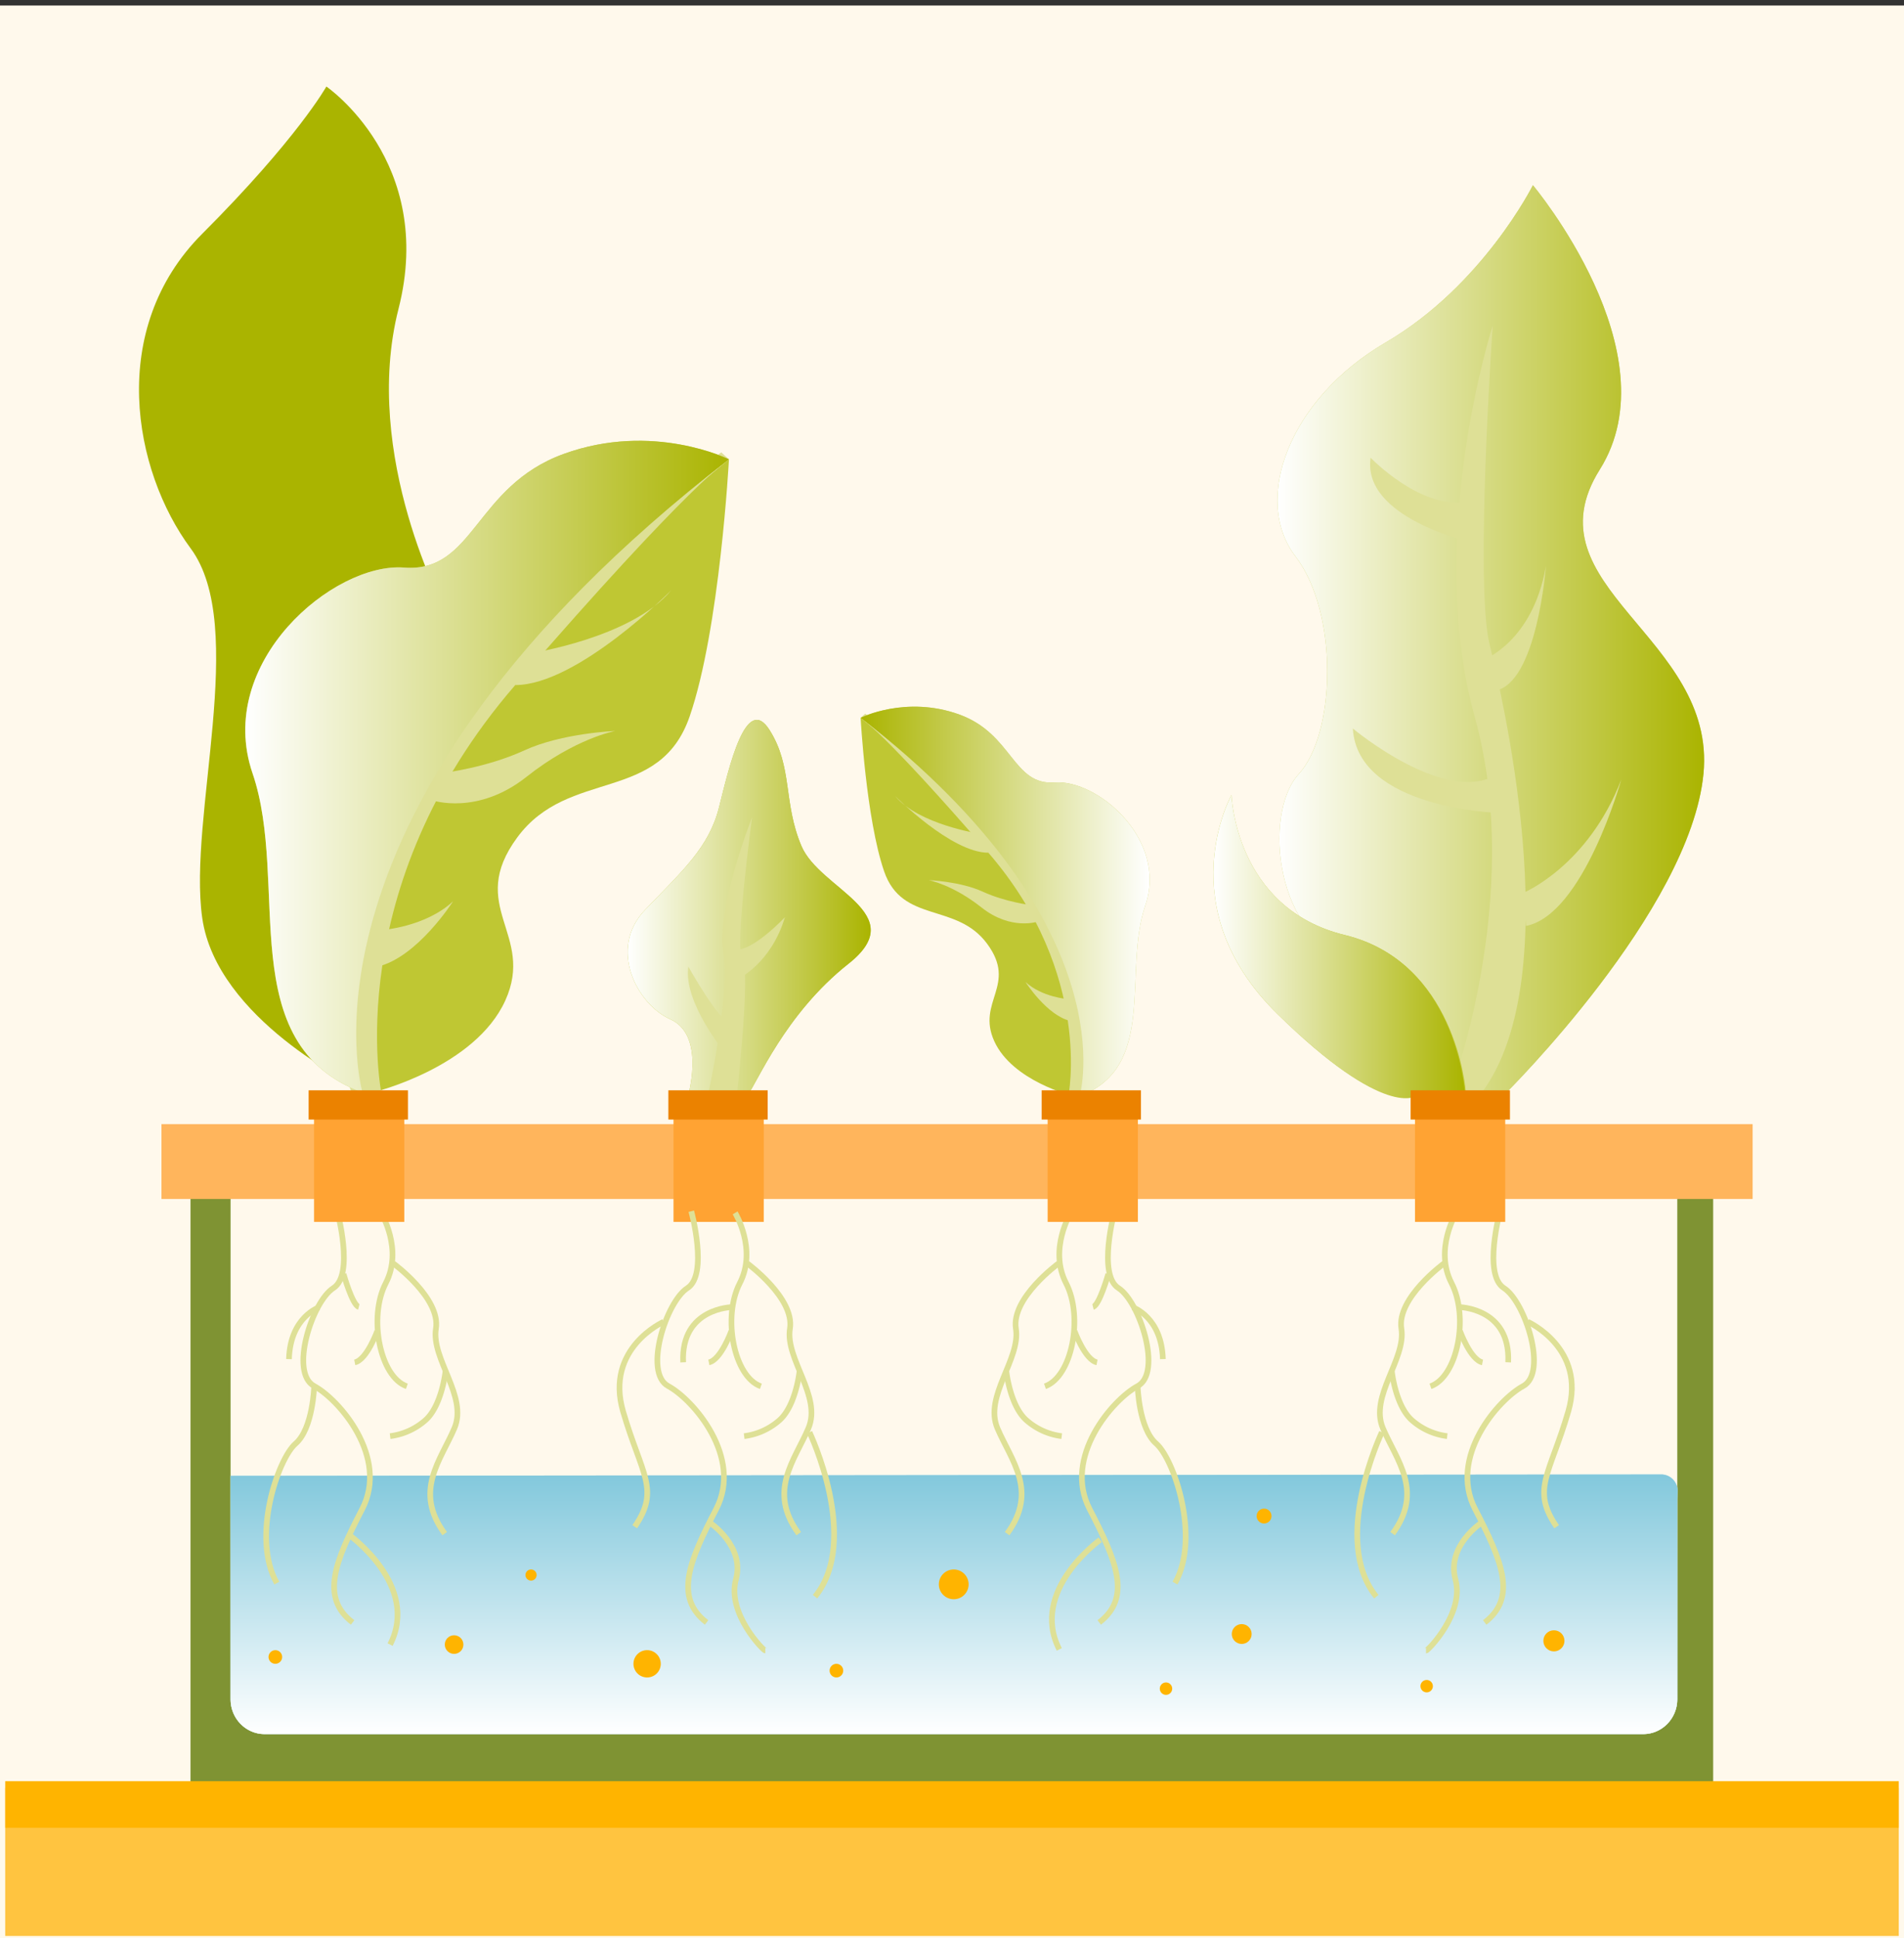 <svg xmlns="http://www.w3.org/2000/svg" xmlns:xlink="http://www.w3.org/1999/xlink" viewBox="0 0 1342.54 1366.32"><rect x="0" y="0" width="1342.54" height="1366.32" fill="#333333" stroke="none"/><defs><style>.cls-1,.cls-23{fill:none;}.cls-2{isolation:isolate;}.cls-3{clip-path:url(#clip-path);}.cls-4{fill:#ffd166;}.cls-5{fill:#fff9ec;}.cls-6{fill:#aab400;}.cls-7{fill:#7f9333;}.cls-8{fill:#ffc440;}.cls-9{fill:#ffb400;}.cls-10{fill:#a6dbed;}.cls-11{fill:#ffb55c;}.cls-12,.cls-17,.cls-18,.cls-19,.cls-20,.cls-21{mix-blend-mode:multiply;}.cls-12{fill:url(#linear-gradient);}.cls-13{fill:#ffa333;}.cls-14{fill:#bfc733;}.cls-15{fill:#ccd15c;}.cls-16{fill:#dee096;}.cls-17{fill:url(#linear-gradient-2);}.cls-18{fill:url(#linear-gradient-3);}.cls-19{fill:url(#linear-gradient-4);}.cls-20{fill:url(#linear-gradient-5);}.cls-21{fill:url(#linear-gradient-6);}.cls-22{fill:#eb8200;}.cls-23{stroke:#dee096;stroke-miterlimit:10;stroke-width:4px;}</style><clipPath id="clip-path"><rect class="cls-1" x="-1553.13" y="-9.44" width="1345.56" height="1363.59"/></clipPath><linearGradient id="linear-gradient" x1="672.71" y1="1222.43" x2="672.71" y2="1039.45" gradientUnits="userSpaceOnUse"><stop offset="0" stop-color="#fff"/><stop offset="1" stop-color="#82c8dc"/></linearGradient><linearGradient id="linear-gradient-2" x1="172.95" y1="540.44" x2="514.01" y2="540.44" gradientUnits="userSpaceOnUse"><stop offset="0" stop-color="#fff"/><stop offset="1" stop-color="#aab400"/></linearGradient><linearGradient id="linear-gradient-3" x1="1040.31" y1="635.46" x2="1244.12" y2="635.46" gradientTransform="matrix(-1, 0, 0, 1, 1850.96, 0)" xlink:href="#linear-gradient-2"/><linearGradient id="linear-gradient-4" x1="900.71" y1="451.2" x2="1201.58" y2="451.2" xlink:href="#linear-gradient-2"/><linearGradient id="linear-gradient-5" x1="855.57" y1="667.3" x2="1032.98" y2="667.3" xlink:href="#linear-gradient-2"/><linearGradient id="linear-gradient-6" x1="442.57" y1="640.21" x2="613.95" y2="640.21" xlink:href="#linear-gradient-2"/></defs><title>plants</title><g class="cls-2"><g id="Plant_City" data-name="Plant City"><g class="cls-3"><polygon class="cls-4" points="29.39 1226.57 -321.27 1061.25 -272.27 1044.9 29.39 1186.57 29.39 1226.57"/></g></g><g id="Magnifying"><rect class="cls-5" x="-0.7" y="3.89" width="1345.66" height="1363.34"/><path class="cls-6" d="M250.49,765.22s-97.7-46.81-107.88-118.05,32.57-205.57-8.14-260.53-59-154.69,8.14-221.86S230.13,61,230.13,61,307.48,113.89,281,217.7s33.31,213.57,33.31,213.57Z"/><rect class="cls-7" x="134.33" y="809.65" width="1073.65" height="447.97"/><path class="cls-5" d="M162.58,783.07v414.82c0,13.56,10.74,24.54,24,24.54h972.1c13.24,0,24-11,24-24.54V799.73c0-1.07.67-16.61.48-17.63Z"/><rect class="cls-8" x="3.67" y="1260.32" width="1335.18" height="104.41"/><rect class="cls-9" x="3.67" y="1255.63" width="1335.18" height="32.84"/><path class="cls-10" d="M162.58,1040.4v157.49c0,13.56,10.74,24.54,24,24.54h972.1c13.24,0,24-11,24-24.54V1057.07c0-.4.1-2.77.2-5.66a11.53,11.53,0,0,0-11.54-12Z"/><rect class="cls-11" x="113.85" y="792.45" width="1121.95" height="52.75"/><path class="cls-12" d="M162.58,1040.4v157.49c0,13.56,10.74,24.54,24,24.54h972.1c13.24,0,24-11,24-24.54V1057.07c0-.4.1-2.77.2-5.66a11.53,11.53,0,0,0-11.54-12Z"/><rect class="cls-13" x="474.9" y="770.94" width="63.63" height="90.42"/><path class="cls-14" d="M264.6,769.62S335,752.2,356.29,705.31s-27.7-66.07,8.53-115.09S465,566.77,486.3,505,514,323.8,514,323.8l-114.6,93.62S221.92,542,264.6,769.62Z"/><path class="cls-15" d="M514,323.8S460.39,297.1,397.44,320s-62.95,83.93-112.55,80.11-133.52,66.77-106.82,145-14.63,190.77,77.57,225.1C255.64,770.17,195.77,570,514,323.8Z"/><path class="cls-16" d="M269.07,771.37S238.86,626.79,363.3,482.93,514,323.8,514,323.8l-5.41-4.88S282.74,480.05,246.05,647.65c-3.6,17.26-17.26,77.69,2.16,123Z"/><path class="cls-16" d="M242.45,675s-23-79.85-15.1-135.24c0,0,10.07,99.27,23.74,101.43Z"/><path class="cls-16" d="M280.16,575.46s-9.54-82.54,7.4-135.87c0,0-6.43,99.57,6.69,104Z"/><path class="cls-16" d="M347.75,471.49s10.35-68.12,35.52-107.09c0,0-26.84,78.25-17.29,84.62Z"/><path class="cls-16" d="M269.79,655.56s30.21-2.15,49.63-20.14c0,0-25.18,39.57-53.23,46Z"/><path class="cls-16" d="M305,564.21s31.65,10.79,66.18-16.54,62.58-32.37,62.58-32.37-37.4,1.43-64,13.66S313,544.79,313,544.79Z"/><path class="cls-16" d="M373.37,460.63s71.93-10.79,100-44.6c0,0-66.18,66.9-110.06,66.9Z"/><path class="cls-17" d="M514,323.8S460.39,297.1,397.44,320s-62.95,83.93-112.55,80.11-133.52,66.77-106.82,145-14.63,190.77,77.57,225.1C255.64,770.17,195.77,570,514,323.8Z"/><path class="cls-14" d="M755.88,772.41S713.82,762,701.08,734s16.56-39.48-5.09-68.77-59.86-14-72.59-51S606.84,506,606.84,506L675.32,562S781.38,636.37,755.88,772.41Z"/><path class="cls-15" d="M606.84,506s32-16,69.66-2.28,37.61,50.15,67.25,47.87,79.79,39.9,63.83,86.63,8.74,114-46.35,134.51C761.23,772.74,797,653.14,606.84,506Z"/><path class="cls-16" d="M753.21,773.46s18-86.4-56.31-172.36S606.84,506,606.84,506l3.23-2.91S745,599.38,767,699.53c2.15,10.31,10.32,46.42-1.29,73.5Z"/><path class="cls-16" d="M769.11,715.86s13.75-47.71,9-80.81c0,0-6,59.32-14.19,60.61Z"/><path class="cls-16" d="M746.58,656.39s5.7-49.32-4.43-81.19c0,0,3.85,59.5-4,62.12Z"/><path class="cls-16" d="M706.19,594.26s-6.19-40.7-21.23-64c0,0,16,46.76,10.34,50.57Z"/><path class="cls-16" d="M752.78,704.26s-18.06-1.29-29.66-12c0,0,15,23.64,31.8,27.51Z"/><path class="cls-16" d="M731.71,649.67s-18.91,6.45-39.54-9.89-37.4-19.34-37.4-19.34,22.36.86,38.26,8.17,34,9.45,34,9.45Z"/><path class="cls-16" d="M690.88,587.77s-43-6.45-59.75-26.65c0,0,39.55,40,65.77,40Z"/><path class="cls-18" d="M606.84,506s32-16,69.66-2.28,37.61,50.15,67.25,47.87,79.79,39.9,63.83,86.63,8.74,114-46.35,134.51C761.23,772.74,797,653.14,606.84,506Z"/><path class="cls-15" d="M1021.92,771.85s-9.44-80.16-66-94.31-66-103.74-40.08-132,28.29-113.18-2.36-153.26-4.72-110.81,63.66-150.89,103.74-110.82,103.74-110.82,99,117.89,47.16,200.41,82.52,117.89,73.09,214.56-139.75,225.43-139.75,225.43Z"/><path class="cls-19" d="M1021.92,771.85s-9.44-80.16-66-94.31-66-103.74-40.08-132,28.29-113.18-2.36-153.26-4.72-110.81,63.66-150.89,103.74-110.82,103.74-110.82,99,117.89,47.16,200.41,82.52,117.89,73.09,214.56-139.75,225.43-139.75,225.43Z"/><path class="cls-16" d="M1021.92,771.85s53.41-138.84,18-266.16,12.61-276.12,12.61-276.12-12.61,180.7-2.36,224c6.8,28.75,57.47,233.41-5.83,317.32Z"/><path class="cls-16" d="M1074.38,629.27s45.36-18.77,68.83-79.78c0,0-26.6,95.43-67.27,103.25Z"/><path class="cls-16" d="M1055.61,573s-98.56-3.13-101.69-59.45c0,0,67.27,56.32,103.25,31.29Z"/><path class="cls-16" d="M1046.22,465s34.42-12.52,43.8-65.71c0,0-6.26,82.91-36,87.61Z"/><path class="cls-16" d="M1036.83,382.11s-76.65-17.21-70.39-59.45c0,0,34.41,36,67.26,31.29Z"/><path class="cls-14" d="M1033.61,771.13c0-4.44-7.77-93.16-85.4-112s-79.85-98.7-79.85-98.7S824,639.15,900.52,714.57s97.21,56.37,97.21,56.37Z"/><path class="cls-20" d="M1033,771.79c0-4.43-7.14-93.82-84.77-112.68s-79.85-98.7-79.85-98.7S824,639.15,900.52,714.57s98.24,57.84,98.24,57.84Z"/><path class="cls-14" d="M485.28,772.25c1.19-4.74,11-43.08-12.67-53.76s-43.88-49.8-17.79-77.07S499.88,597.55,507,569.1s19-80.63,35.57-54.55,9.49,51,22.53,81.82,78.26,47.43,33.2,83-64.45,84.25-71.14,92.48C525.34,774.07,485.28,772.25,485.28,772.25Z"/><path class="cls-21" d="M485.28,772.25c1.19-4.74,11-43.08-12.67-53.76s-43.88-49.8-17.79-77.07S499.88,597.55,507,569.1s19-80.63,35.57-54.55,9.49,51,22.53,81.82,78.26,47.43,33.2,83-64.45,84.25-71.14,92.48C525.34,774.07,485.28,772.25,485.28,772.25Z"/><path class="cls-16" d="M498.94,773.08s16.14-71.33,11-101.9,20.38-95.11,20.38-95.11-12.74,93.41-6.79,101-4.25,97.66-4.25,97.66Z"/><path class="cls-16" d="M520.93,689.71s22.69-10.59,32.53-43.12c0,0-23.45,25-35.56,22.69Z"/><path class="cls-16" d="M511.09,741.92s-29.51-35.56-25.72-60.53c0,0,21.94,39.34,28.75,38.59Z"/><rect class="cls-22" x="471.27" y="768.61" width="70.03" height="20.6"/><path class="cls-23" d="M237.79,853.82S250,898.53,235.08,908s-31.16,59.61-13.55,69.09,52.84,50.12,33.87,86.7-29.8,62.32-6.77,79.93"/><path class="cls-23" d="M268.7,855s15.69,25.61,3.3,49.56-4.13,66.09,14.87,72.7"/><path class="cls-23" d="M221.53,977.1s-.75,29.86-13.14,40.6S177,1083.78,195.18,1116"/><path class="cls-23" d="M266,938.3s-7.37,20.4-15.87,22.1"/><path class="cls-23" d="M242.23,898.05s6.24,22.11,10.77,23.24"/><path class="cls-23" d="M277.38,890.68s33.44,24.38,30,45.92,22.67,47.61,13,70.28-28.91,44.22-6.81,74.26"/><path class="cls-23" d="M246.2,1082.06s50.1,35.66,28.87,77.27"/><path class="cls-23" d="M314.13,966.58s-2.55,24.62-14.43,34.81a46.39,46.39,0,0,1-24.63,11"/><path class="cls-23" d="M225,921.58s-20.38,6.79-21.23,36.51"/><path class="cls-23" d="M487.43,853.82s12.19,44.71-2.71,54.19-31.16,59.61-13.55,69.09S524,1027.22,505,1063.8s-29.8,62.32-6.77,79.93"/><path class="cls-23" d="M518.34,855s15.69,25.61,3.3,49.56-4.13,66.09,14.87,72.7"/><path class="cls-23" d="M515.68,938.3s-7.37,20.4-15.87,22.1"/><path class="cls-23" d="M527,890.68s33.44,24.38,30,45.92,22.67,47.61,13,70.28-28.9,44.22-6.8,74.26"/><path class="cls-23" d="M563.77,966.58s-2.55,24.62-14.43,34.81a46.39,46.39,0,0,1-24.63,11"/><path class="cls-23" d="M785.92,853.82s-12.2,44.71,2.71,54.19,31.15,59.61,13.54,69.09-52.83,50.12-33.87,86.7,29.81,62.32,6.78,79.93"/><path class="cls-23" d="M755,855s-15.7,25.61-3.31,49.56,4.13,66.09-14.87,72.7"/><path class="cls-23" d="M802.17,977.1s.75,29.86,13.14,40.6,31.39,66.08,13.22,98.3"/><path class="cls-23" d="M757.66,938.3s7.37,20.4,15.88,22.1"/><path class="cls-23" d="M781.47,898.05s-6.23,22.11-10.77,23.24"/><path class="cls-23" d="M746.33,890.68s-33.44,24.38-30,45.92-22.68,47.61-13,70.28,28.91,44.22,6.8,74.26"/><path class="cls-23" d="M775.8,1085.45s-50.09,35.67-28.87,77.27"/><path class="cls-23" d="M709.57,966.58s2.55,24.62,14.44,34.81a46.38,46.38,0,0,0,24.62,11"/><path class="cls-23" d="M798.73,921.58s20.38,6.79,21.23,36.51"/><rect class="cls-13" x="221.44" y="770.94" width="63.63" height="90.42"/><rect class="cls-22" x="217.62" y="768.61" width="70.03" height="20.6"/><path class="cls-23" d="M467.87,931.81s-41.51,18.6-28.54,63.14,26.38,54.92,8.22,81.3"/><path class="cls-23" d="M516.3,921.44s-36.32.43-34.59,38.91"/><path class="cls-23" d="M570.79,1009.65s36.33,76.11,3.89,115.9"/><path class="cls-23" d="M500.3,1073.22s25.09,16.43,18.6,40.22,19.46,50.16,20.76,50.16"/><path class="cls-23" d="M1057.73,853.82s-12.19,44.71,2.71,54.19,31.16,59.61,13.55,69.09-52.84,50.12-33.87,86.7,29.8,62.32,6.77,79.93"/><path class="cls-23" d="M1026.82,855s-15.69,25.61-3.3,49.56,4.13,66.09-14.87,72.7"/><path class="cls-23" d="M1029.48,938.3s7.37,20.4,15.87,22.1"/><path class="cls-23" d="M1018.14,890.68s-33.44,24.38-30,45.92-22.67,47.61-13,70.28,28.91,44.22,6.8,74.26"/><path class="cls-23" d="M981.39,966.58s2.54,24.62,14.43,34.81a46.39,46.39,0,0,0,24.63,11"/><path class="cls-23" d="M1077.29,931.81s41.51,18.6,28.54,63.14-26.38,54.92-8.22,81.3"/><path class="cls-23" d="M1028.85,921.44s36.33.43,34.6,38.91"/><path class="cls-23" d="M974.37,1009.65s-36.33,76.11-3.9,115.9"/><path class="cls-23" d="M1044.85,1073.22s-25.08,16.43-18.59,40.22-19.46,50.16-20.76,50.16"/><rect class="cls-13" x="738.71" y="770.94" width="63.63" height="90.42"/><rect class="cls-22" x="734.48" y="768.61" width="70.03" height="20.6"/><rect class="cls-13" x="997.73" y="770.94" width="63.63" height="90.42"/><rect class="cls-22" x="994.65" y="768.61" width="70.03" height="20.6"/><circle class="cls-9" cx="320.19" cy="1159.32" r="6.56"/><circle class="cls-9" cx="374.45" cy="1110.3" r="3.94"/><circle class="cls-9" cx="194.15" cy="1168.07" r="4.81"/><circle class="cls-9" cx="456.29" cy="1172.88" r="9.63"/><circle class="cls-9" cx="589.77" cy="1177.7" r="4.81"/><circle class="cls-9" cx="672.49" cy="1116.87" r="10.5"/><circle class="cls-9" cx="822.16" cy="1190.39" r="4.38"/><circle class="cls-9" cx="875.55" cy="1151.88" r="7"/><circle class="cls-9" cx="1095.69" cy="1156.69" r="7.44"/><circle class="cls-9" cx="891.31" cy="1068.73" r="5.25"/><circle class="cls-9" cx="1005.97" cy="1188.64" r="4.38"/></g></g></svg>